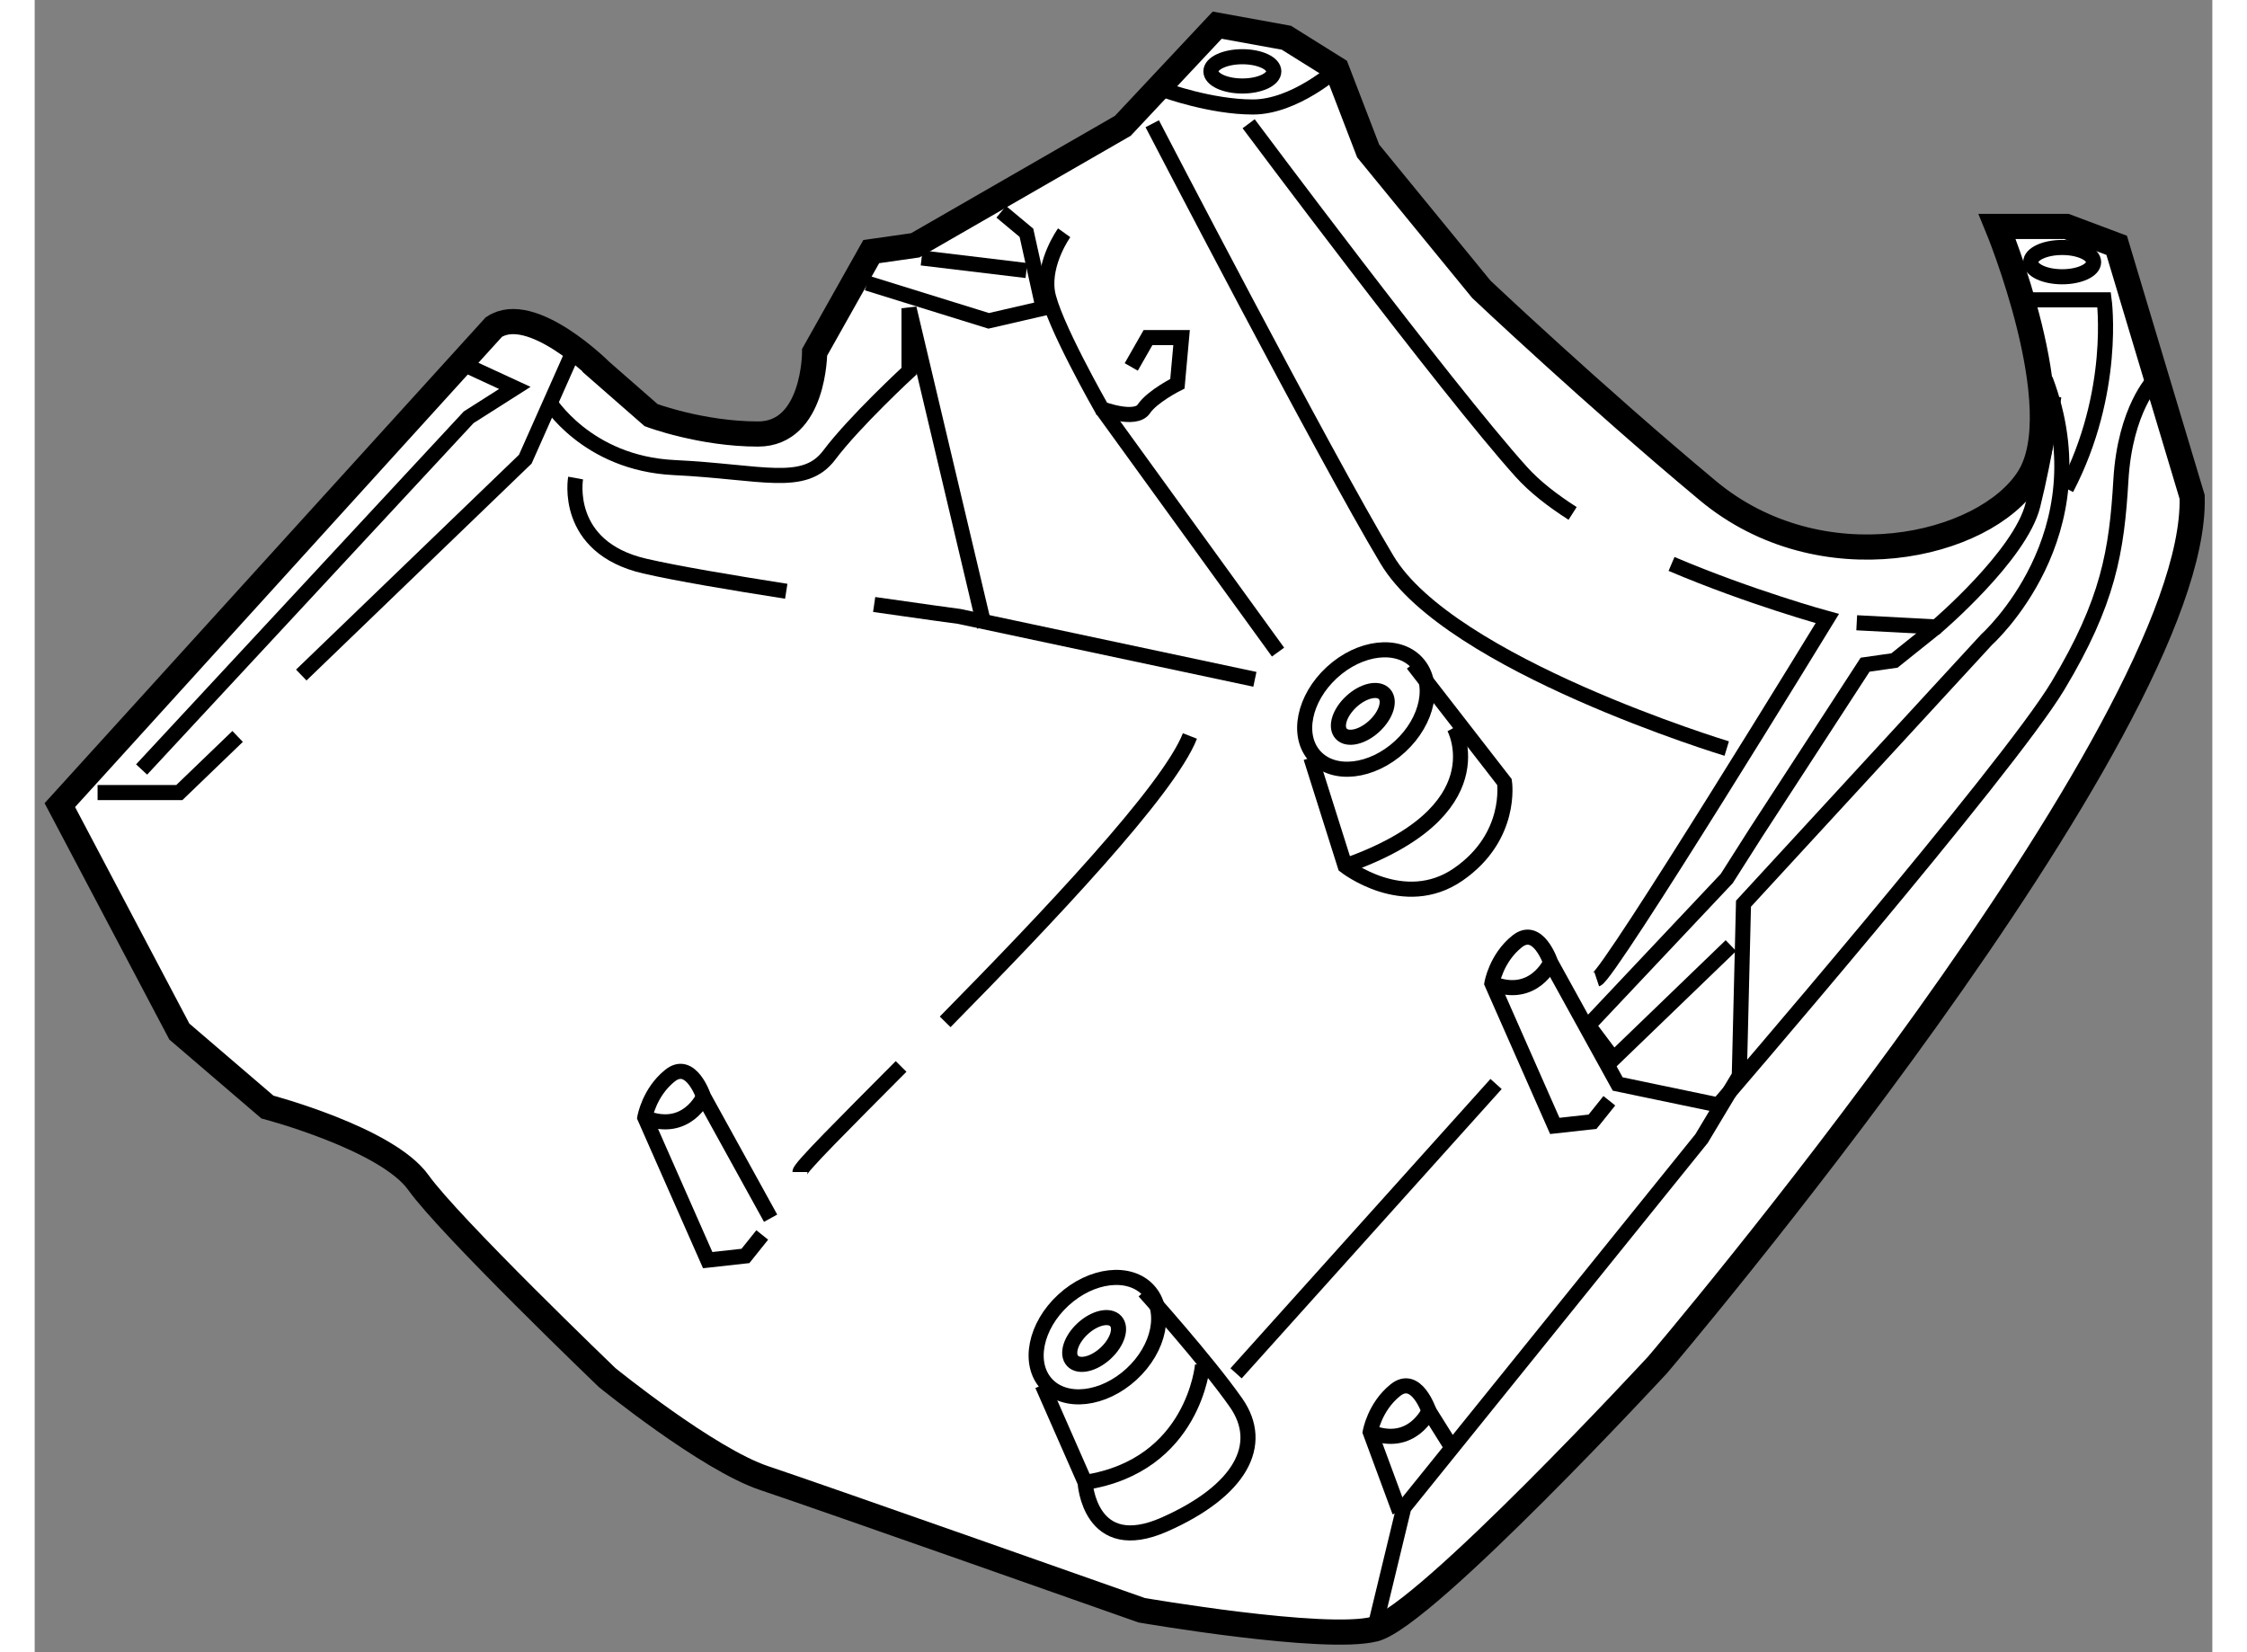 <?xml version="1.0" encoding="utf-8"?>
<!-- Generator: Adobe Illustrator 15.1.0, SVG Export Plug-In . SVG Version: 6.00 Build 0)  -->
<!DOCTYPE svg PUBLIC "-//W3C//DTD SVG 1.1//EN" "http://www.w3.org/Graphics/SVG/1.1/DTD/svg11.dtd">
<svg version="1.1" xmlns="http://www.w3.org/2000/svg" xmlns:xlink="http://www.w3.org/1999/xlink" x="0px" y="0px" width="244.8px"
	 height="180px" viewBox="168.31 68.781 43.276 32.834" enable-background="new 0 0 244.8 180" xml:space="preserve">
	
<rect x="168.31" y="68.781" width="43.276" height="32.834" fill="#808080" stroke="none"/>
	
<g><path fill="#FFFFFF" stroke="#000000" stroke-width="0.5" d="M177.435,75.281l-8.625,9.5l2.375,4.5l1.75,1.5
			c0,0,2.375,0.625,3,1.5s3.75,3.875,3.75,3.875s2,1.625,3.125,2s7.5,2.625,7.5,2.625s3.625,0.625,4.625,0.375
			s5.625-5.25,5.625-5.25s10.75-12.625,10.625-17.25l-1.5-5l-1-0.375h-1.375c0,0,1.5,3.625,0.625,5s-4.125,2.125-6.375,0.25
			s-4.5-4-4.5-4l-2.25-2.75l-0.625-1.625l-1-0.625l-1.375-0.25l-1.875,2l-4.125,2.375l-0.875,0.125l-1.125,2
			c0,0,0,1.625-1.125,1.625s-2.125-0.375-2.125-0.375l-1-0.875C179.56,76.156,178.185,74.781,177.435,75.281z"></path><path fill="none" stroke="#000000" stroke-width="0.3" d="M182.935,92.99l-1.333-2.417c0,0-0.251-0.749-0.667-0.416
			s-0.5,0.833-0.5,0.833l1.25,2.833l0.75-0.083l0.334-0.417"></path><path fill="none" stroke="#000000" stroke-width="0.3" d="M181.602,90.573c0,0-0.334,0.75-1.167,0.417"></path><path fill="none" stroke="#000000" stroke-width="0.3" d="M178.519,76.74c0,0,0.75,1.249,2.5,1.333s2.583,0.416,3.083-0.25
			s1.584-1.666,1.584-1.666v-1.25l1.5,6.333"></path><polyline fill="none" stroke="#000000" stroke-width="0.3" points="173.608,82.196 178.06,77.906 179.06,75.656 		"></polyline><polyline fill="none" stroke="#000000" stroke-width="0.3" points="169.56,84.531 171.185,84.531 172.343,83.416 		"></polyline><path fill="none" stroke="#000000" stroke-width="0.3" d="M184.993,80.794c0.972,0.141,1.691,0.237,1.691,0.237l5.875,1.25"></path><path fill="none" stroke="#000000" stroke-width="0.3" d="M179.06,78.281c0,0-0.25,1.375,1.375,1.75
			c0.633,0.146,1.719,0.329,2.811,0.5"></path><ellipse transform="matrix(0.677 0.736 -0.736 0.677 123.984 -116.535)" fill="none" stroke="#000000" stroke-width="0.3" cx="194.685" cy="82.907" rx="1" ry="1.375"></ellipse><ellipse transform="matrix(0.677 0.736 -0.736 0.677 123.887 -116.535)" fill="none" stroke="#000000" stroke-width="0.3" cx="194.772" cy="82.94" rx="0.334" ry="0.583"></ellipse><ellipse transform="matrix(0.677 0.736 -0.736 0.677 131.437 -108.574)" fill="none" stroke="#000000" stroke-width="0.3" cx="189.347" cy="95.374" rx="1" ry="1.375"></ellipse><ellipse transform="matrix(0.677 0.736 -0.736 0.677 131.337 -108.584)" fill="none" stroke="#000000" stroke-width="0.3" cx="189.434" cy="95.407" rx="0.334" ry="0.583"></ellipse><path fill="none" stroke="#000000" stroke-width="0.3" d="M190.769,70.573c0,0,0.917,0.334,1.75,0.334s1.666-0.751,1.666-0.751"></path><ellipse fill="none" stroke="#000000" stroke-width="0.3" cx="192.31" cy="70.199" rx="0.625" ry="0.291"></ellipse><ellipse fill="none" stroke="#000000" stroke-width="0.3" cx="208.602" cy="73.99" rx="0.625" ry="0.291"></ellipse><polyline fill="none" stroke="#000000" stroke-width="0.3" points="184.852,74.407 187.269,75.157 188.352,74.907 188.019,73.407 
			187.519,72.99 		"></polyline><path fill="none" stroke="#000000" stroke-width="0.3" d="M188.334,96.305l0.851,1.936c0,0,0.084,1.499,1.584,0.833
			s1.999-1.582,1.416-2.416s-1.825-2.214-1.825-2.214"></path><path fill="none" stroke="#000000" stroke-width="0.3" d="M186.404,89.088c2.023-2.055,4.44-4.598,4.864-5.681"></path><path fill="none" stroke="#000000" stroke-width="0.3" d="M183.519,92.073c0-0.087,0.859-0.942,2.009-2.099"></path><path fill="none" stroke="#000000" stroke-width="0.3" d="M188.769,73.407c0,0-0.418,0.582-0.334,1.166s1.084,2.334,1.084,2.334
			s0.666,0.25,0.833,0s0.667-0.5,0.667-0.5l0.083-0.917h-0.667l-0.333,0.583"></path><polyline fill="none" stroke="#000000" stroke-width="0.3" points="170.435,84.073 176.935,77.073 177.852,76.49 176.769,75.99 		
			"></polyline><line fill="none" stroke="#000000" stroke-width="0.3" x1="192.185" y1="96.073" x2="197.352" y2="90.323"></line><path fill="none" stroke="#000000" stroke-width="0.3" d="M196.018,96.823c0,0-0.251-0.749-0.667-0.416s-0.5,0.833-0.5,0.833
			l0.585,1.583"></path><path fill="none" stroke="#000000" stroke-width="0.3" d="M199.603,90.656l-0.334,0.417l-0.75,0.083l-1.25-2.833
			c0,0,0.084-0.5,0.5-0.833s0.667,0.416,0.667,0.416l1.333,2.417l2,0.417c0,0,5.75-6.667,6.75-8.333s1.167-2.667,1.25-4.084
			s0.667-2,0.667-2"></path><path fill="none" stroke="#000000" stroke-width="0.3" d="M198.436,87.906c0,0-0.334,0.75-1.167,0.417"></path><path fill="none" stroke="#000000" stroke-width="0.3" d="M198.873,78.984c-0.407-0.26-0.761-0.537-1.021-0.827
			c-1.5-1.667-5.417-6.917-5.417-6.917"></path><path fill="none" stroke="#000000" stroke-width="0.3" d="M199.352,88.24c0.25-0.083,4.583-7.167,4.583-7.167
			s-1.521-0.415-3.096-1.085"></path><path fill="none" stroke="#000000" stroke-width="0.3" d="M204.519,81.157l1.583,0.083c0,0,1.667-1.417,1.917-2.417
			s0.417-2.166,0.417-2.166"></path><path fill="none" stroke="#000000" stroke-width="0.3" d="M194.935,101.156l0.584-2.416l5.917-7.333l0.75-1.25l0.083-3.417
			l4.833-5.25c0,0,2.334-2.084,1.167-5.167"></path><path fill="none" stroke="#000000" stroke-width="0.3" d="M193.672,83.838l0.68,2.152c0,0,1.166,0.917,2.25,0.167
			s0.917-1.834,0.917-1.834l-1.821-2.347"></path><path fill="none" stroke="#000000" stroke-width="0.3" d="M201.936,83.657c0,0-5.5-1.666-6.75-3.75s-4.667-8.667-4.667-8.667"></path><path fill="none" stroke="#000000" stroke-width="0.3" d="M191.519,95.907c0,0-0.168,2-2.334,2.333"></path><path fill="none" stroke="#000000" stroke-width="0.3" d="M196.519,83.24c0,0,0.916,1.667-2.167,2.75"></path><line fill="none" stroke="#000000" stroke-width="0.3" x1="189.519" y1="76.907" x2="193.019" y2="81.74"></line><line fill="none" stroke="#000000" stroke-width="0.3" x1="185.936" y1="73.907" x2="188.019" y2="74.157"></line><polyline fill="none" stroke="#000000" stroke-width="0.3" points="206.102,81.24 205.269,81.907 204.686,81.99 202.519,85.323 
			201.936,86.24 199.186,89.157 199.686,89.823 202.019,87.573 		"></polyline><path fill="none" stroke="#000000" stroke-width="0.3" d="M196.436,97.49l-0.418-0.667c0,0-0.334,0.75-1.167,0.417"></path><path fill="none" stroke="#000000" stroke-width="0.3" d="M208.019,74.74h1.417c0,0,0.25,1.833-0.75,3.75"></path></g>


</svg>